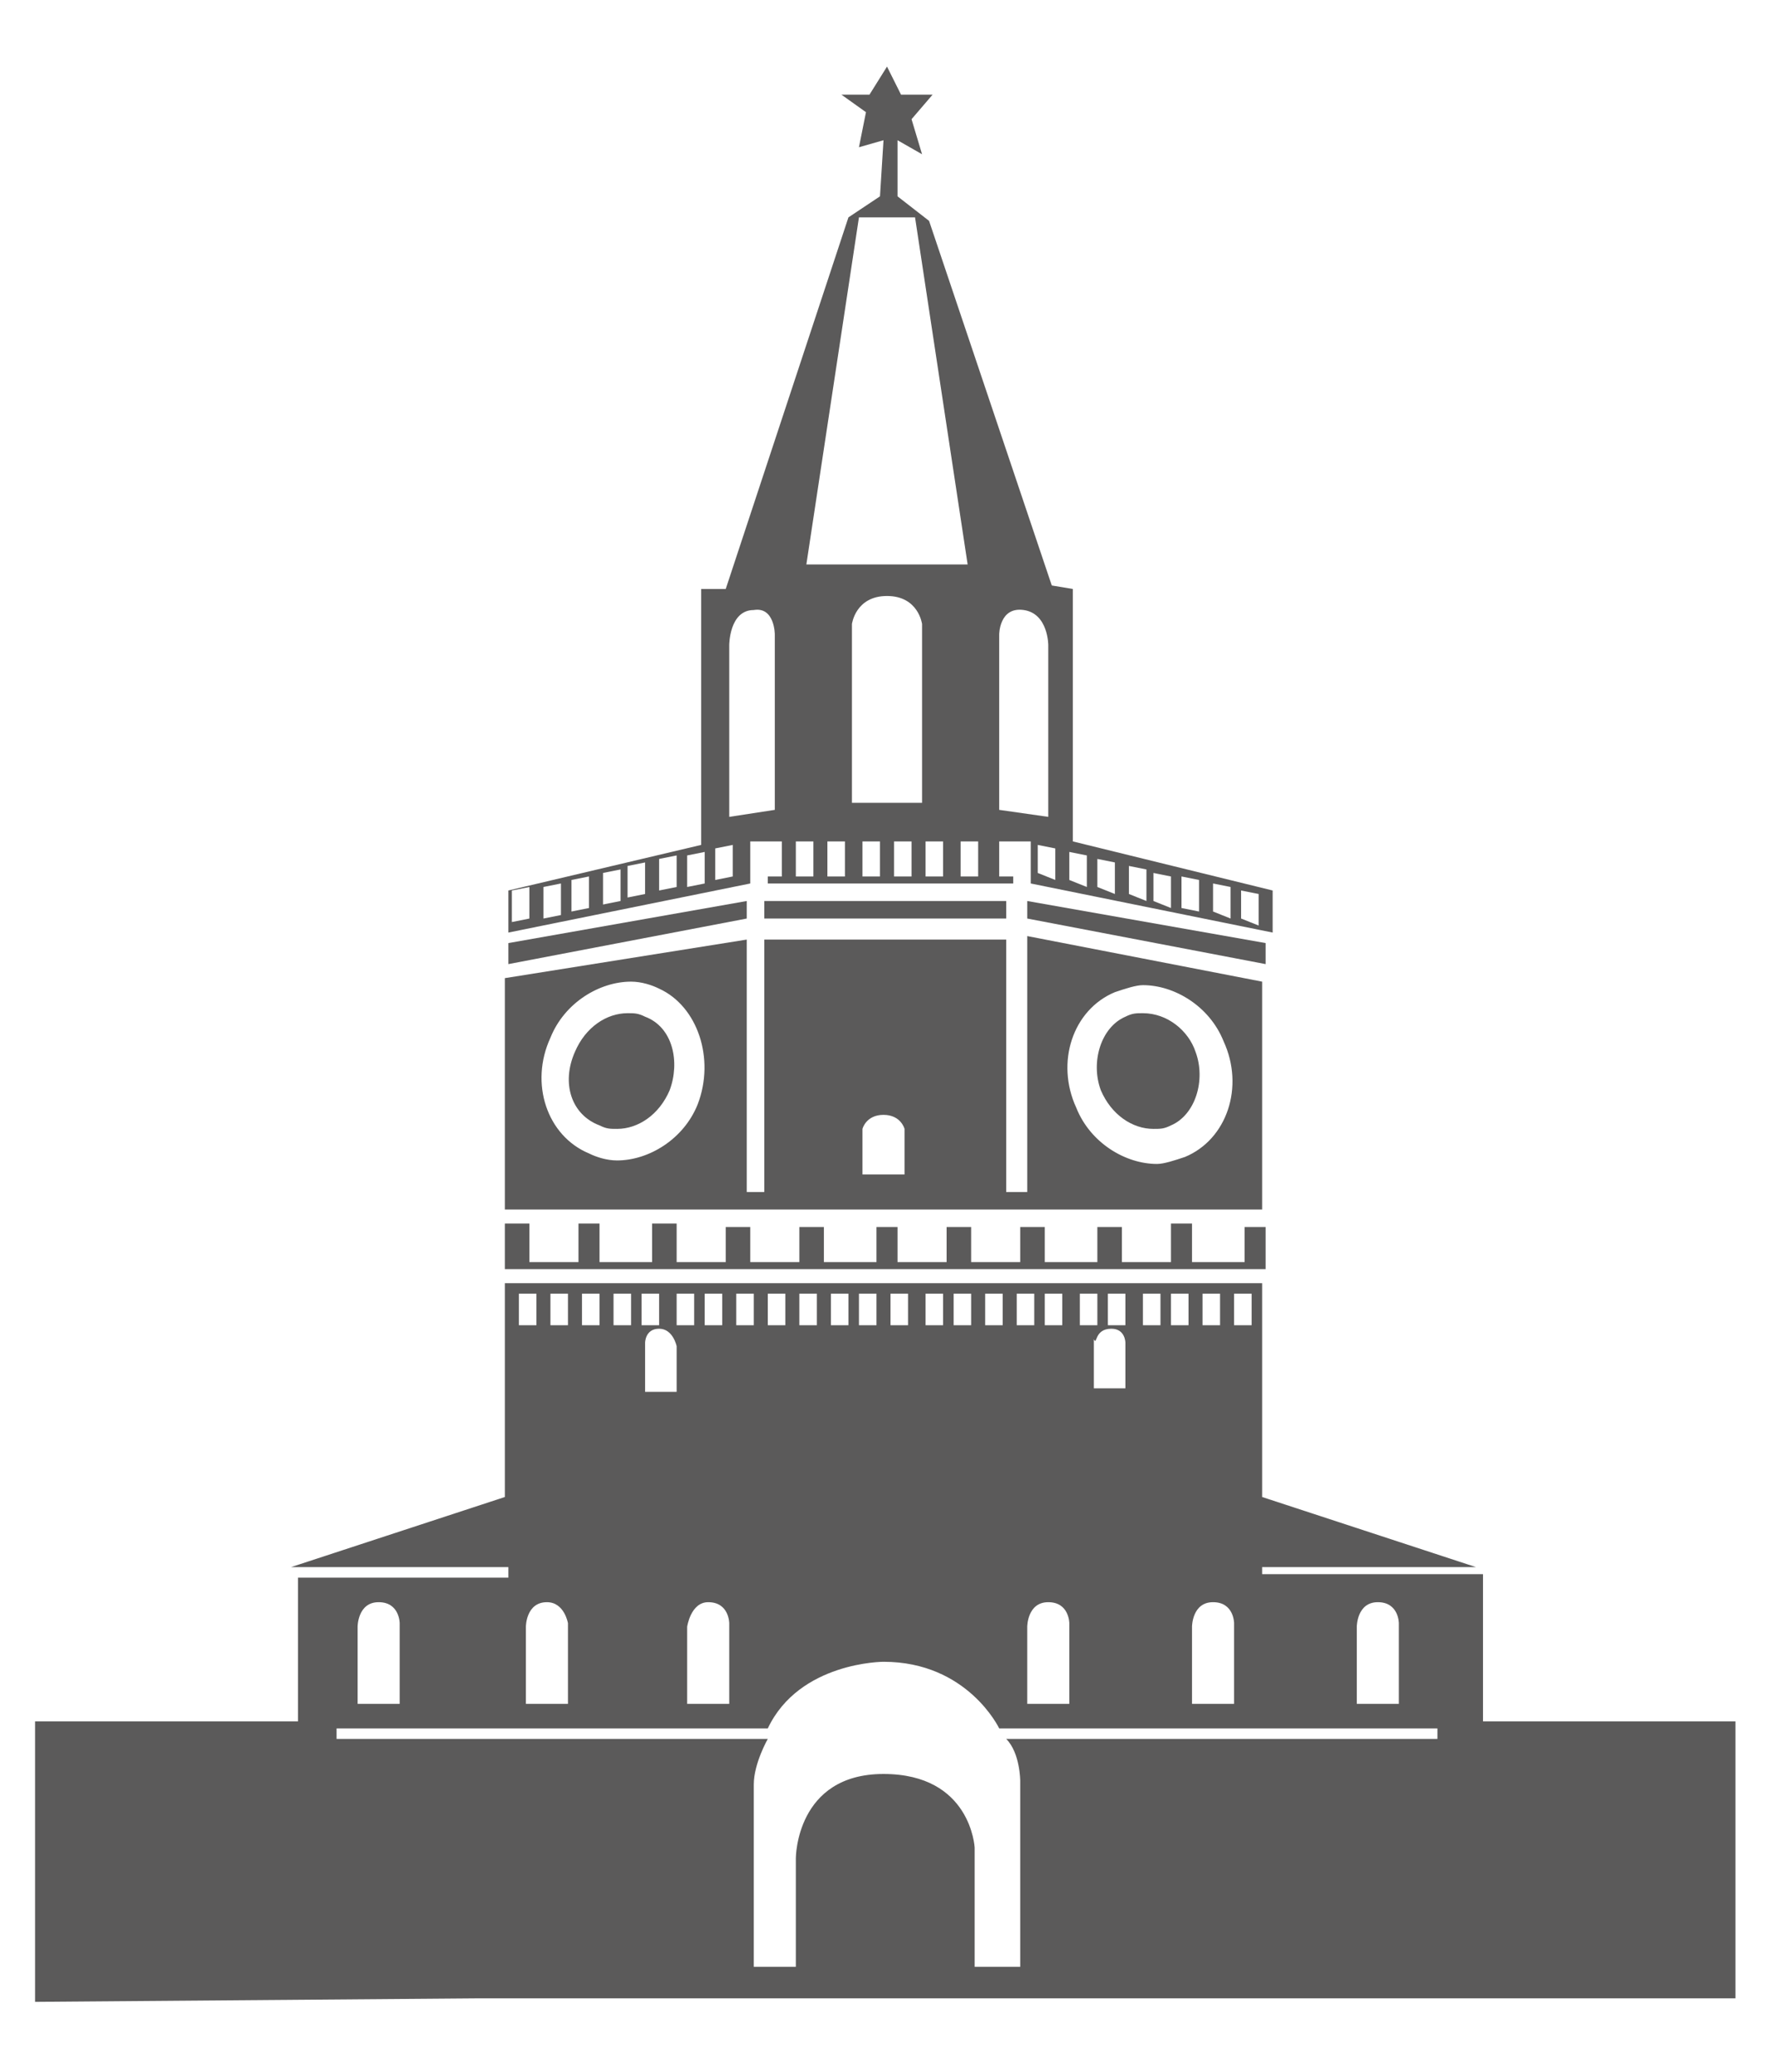<?xml version="1.0" encoding="UTF-8"?> <svg xmlns="http://www.w3.org/2000/svg" xmlns:xlink="http://www.w3.org/1999/xlink" version="1.1" id="Слой_1" x="0px" y="0px" width="50.6px" height="59.1px" viewBox="0 0 50.6 59.1" style="enable-background:new 0 0 50.6 59.1;" xml:space="preserve"> <style type="text/css"> .st0{fill:#5B5A5A;} </style> <g> <path class="st0" d="M42.3,49.1v-4.2h-6.3v-0.2h6.1l-6.1-2v-6.1H14.4v6.1l-6.1,2h6.2v0.3h-6v4.1H1v8L13.6,57h35.9v-7.9H42.3z M38.7,46.4c0,0,0-0.7,0.6-0.7c0.6,0,0.6,0.6,0.6,0.6v2.3l-1.2,0V46.4z M35.2,36.9h0.5v0.9h-0.5V36.9z M34.3,36.9h0.5v0.9h-0.5 V36.9z M34,46.4c0,0,0-0.7,0.6-0.7c0.6,0,0.6,0.6,0.6,0.6v2.3l-1.2,0V46.4z M33.4,36.9h0.5v0.9h-0.5V36.9z M32.6,36.9h0.5v0.9h-0.5 V36.9z M31.6,36.9h0.5v0.9h-0.5V36.9z M31.7,37.9c0.4,0,0.4,0.4,0.4,0.4v1.3l-0.9,0v-1.4C31.3,38.4,31.2,37.9,31.7,37.9z M30.8,36.9h0.5v0.9h-0.5V36.9z M29.8,36.9h0.5v0.9h-0.5V36.9z M30.5,46.3v2.3l-1.2,0v-2.2c0,0,0-0.7,0.6-0.7S30.5,46.3,30.5,46.3z M29,36.9h0.5v0.9H29V36.9z M28.1,36.9h0.5v0.9h-0.5V36.9z M27.2,36.9h0.5v0.9h-0.5V36.9z M26.4,36.9h0.5v0.9h-0.5V36.9z M25.4,36.9h0.5v0.9h-0.5V36.9z M24.5,36.9H25v0.9h-0.5V36.9z M23.7,36.9h0.5v0.9h-0.5V36.9z M22.8,36.9h0.5v0.9h-0.5V36.9z M21.9,36.9h0.5v0.9h-0.5V36.9z M21,36.9h0.5v0.9H21V36.9z M20.1,36.9h0.5v0.9h-0.5V36.9z M20.2,45.7c0.6,0,0.6,0.6,0.6,0.6v2.3 l-1.2,0v-2.2C19.6,46.4,19.7,45.7,20.2,45.7z M19.3,36.9h0.5v0.9h-0.5V36.9z M19.3,38.4v1.3l-0.9,0v-1.4c0,0,0-0.4,0.4-0.4 S19.3,38.4,19.3,38.4z M18.3,36.9h0.5v0.9h-0.5V36.9z M17.5,36.9H18v0.9h-0.5V36.9z M16.6,36.9h0.5v0.9h-0.5V36.9z M15.7,36.9h0.5 v0.9h-0.5V36.9z M16.2,46.3v2.3l-1.2,0v-2.2c0,0,0-0.7,0.6-0.7C16.1,45.7,16.2,46.3,16.2,46.3z M14.8,36.9h0.5v0.9h-0.5V36.9z M10.2,46.4c0,0,0-0.7,0.6-0.7c0.6,0,0.6,0.6,0.6,0.6v2.3l-1.2,0V46.4z M41,49.6H28.7c0.4,0.4,0.4,1.2,0.4,1.2v5.3h-1.3v-3.4 c0,0-0.1-2.1-2.6-2.1c-2.5,0-2.5,2.4-2.5,2.4v3.1h-1.2v-5.2c0-0.6,0.4-1.3,0.4-1.3H9.6v-0.3l12.3,0c0.9-1.9,3.3-1.9,3.3-1.9 c2.4,0,3.3,1.9,3.3,1.9H41V49.6z"></path> <polygon class="st0" points="14.4,36.2 14.4,34.9 15.1,34.9 15.1,36 16.5,36 16.5,34.9 17.1,34.9 17.1,36 18.6,36 18.6,34.9 19.3,34.9 19.3,36 20.7,36 20.7,35 21.4,35 21.4,36 22.8,36 22.8,35 23.5,35 23.5,36 25,36 25,35 25.6,35 25.6,36 27,36 27,35 27.7,35 27.7,36 28.5,36 29.1,36 29.1,35 29.8,35 29.8,36 31.3,36 31.3,35 32,35 32,36 33.4,36 33.4,34.9 34,34.9 34,36 35.5,36 35.5,35 36.1,35 36.1,36.2 "></polygon> <polygon class="st0" points="14.5,26.9 21.3,25.7 21.3,26.2 14.5,27.5 "></polygon> <rect x="21.8" y="25.7" class="st0" width="6.9" height="0.5"></rect> <polygon class="st0" points="36.1,26.9 29.3,25.7 29.3,26.2 36.1,27.5 "></polygon> <g> <path class="st0" d="M18.4,29c-0.2-0.1-0.3-0.1-0.5-0.1v0c0,0,0,0,0,0v0c-0.6,0-1.2,0.4-1.5,1.1c-0.4,0.9-0.1,1.8,0.7,2.1 c0.2,0.1,0.3,0.1,0.5,0.1c0.6,0,1.2-0.4,1.5-1.1C19.4,30.3,19.2,29.3,18.4,29z"></path> <path class="st0" d="M32.6,28.9c-0.2,0-0.3,0-0.5,0.1c-0.7,0.3-1,1.3-0.7,2.1c0.3,0.7,0.9,1.1,1.5,1.1c0.2,0,0.3,0,0.5-0.1 c0.7-0.3,1-1.3,0.7-2.1C33.9,29.4,33.3,28.9,32.6,28.9z"></path> <path class="st0" d="M29.3,26.7V34h-0.6v-7.2h-6.9V34h-0.5v-7.2l-6.9,1.1v6.6l21.6,0v-6.5L29.3,26.7z M19.9,31.5 c-0.4,1-1.4,1.6-2.3,1.6c-0.3,0-0.6-0.1-0.8-0.2c-1.2-0.5-1.7-2-1.1-3.3c0.4-1,1.4-1.6,2.3-1.6c0,0,0,0,0,0v0v0 c0.3,0,0.6,0.1,0.8,0.2C19.9,28.7,20.4,30.2,19.9,31.5z M25.8,33.5l-1.2,0v-1.3c0,0,0.1-0.4,0.6-0.4s0.6,0.4,0.6,0.4V33.5z M33.8,33c-0.3,0.1-0.6,0.2-0.8,0.2c-0.9,0-1.9-0.6-2.3-1.6c-0.6-1.3-0.1-2.8,1.1-3.3c0.3-0.1,0.6-0.2,0.8-0.2 c0.9,0,1.9,0.6,2.3,1.6C35.5,31,35,32.5,33.8,33z"></path> </g> <path class="st0" d="M30.6,24v-7.2L30,16.7L26.5,6.3l-0.9-0.7l0-1.6l0.7,0.4L26,3.4l0.6-0.7l-0.9,0l-0.4-0.8l-0.5,0.8L24,2.7 l0.7,0.5l-0.2,1L25.2,4l-0.1,1.6l-0.9,0.6l-3.5,10.6L20,16.8v7.3l-5.5,1.3v1.2l6.9-1.4V24h0.9v1h-0.4v0.2h7V25h-0.4V24h0.4l0.5,0 l0,1.2l6.9,1.4v-1.2L30.6,24z M15.1,26.2l-0.5,0.1l0-0.9l0.5-0.1V26.2z M16,26.1l-0.5,0.1l0-0.9l0.5-0.1V26.1z M16.8,25.9L16.3,26 l0-0.9l0.5-0.1V25.9z M17.7,25.7l-0.5,0.1l0-0.9l0.5-0.1V25.7z M18.4,25.5l-0.5,0.1l0-0.9l0.5-0.1V25.5z M19.3,25.3l-0.5,0.1l0-0.9 l0.5-0.1V25.3z M20.1,25.2l-0.5,0.1l0-0.9l0.5-0.1V25.2z M20.9,25l-0.5,0.1l0-0.9l0.5-0.1V25z M22.1,18.1v5l-1.3,0.2v-4.9 c0,0,0-1,0.7-1C22.1,17.3,22.1,18.1,22.1,18.1z M24.5,6.2h1.6l1.5,9.9H23L24.5,6.2z M23.2,25h-0.5v-1h0.5V25z M24.1,25h-0.5v-1h0.5 V25z M25.1,25h-0.5v-1h0.5V25z M26,25h-0.5v-1H26V25z M26.3,22.9l-2,0v-5.1c0,0,0.1-0.8,1-0.8s1,0.8,1,0.8V22.9z M26.9,25h-0.5v-1 h0.5V25z M27.9,25h-0.5v-1h0.5V25z M28.5,23.1v-5c0,0,0-0.8,0.7-0.7c0.7,0.1,0.7,1,0.7,1v4.9L28.5,23.1z M29.6,24.9v-0.8l0.5,0.1 l0,0.9L29.6,24.9z M30.5,25.1v-0.8l0.5,0.1l0,0.9L30.5,25.1z M31.3,25.3v-0.8l0.5,0.1l0,0.9L31.3,25.3z M32.2,25.5v-0.8l0.5,0.1 l0,0.9L32.2,25.5z M32.9,25.7v-0.8l0.5,0.1l0,0.9L32.9,25.7z M33.7,25.9V25l0.5,0.1l0,0.9L33.7,25.9z M34.6,26v-0.8l0.5,0.1l0,0.9 L34.6,26z M35.4,26.2v-0.8l0.5,0.1l0,0.9L35.4,26.2z"></path> </g> </svg> 